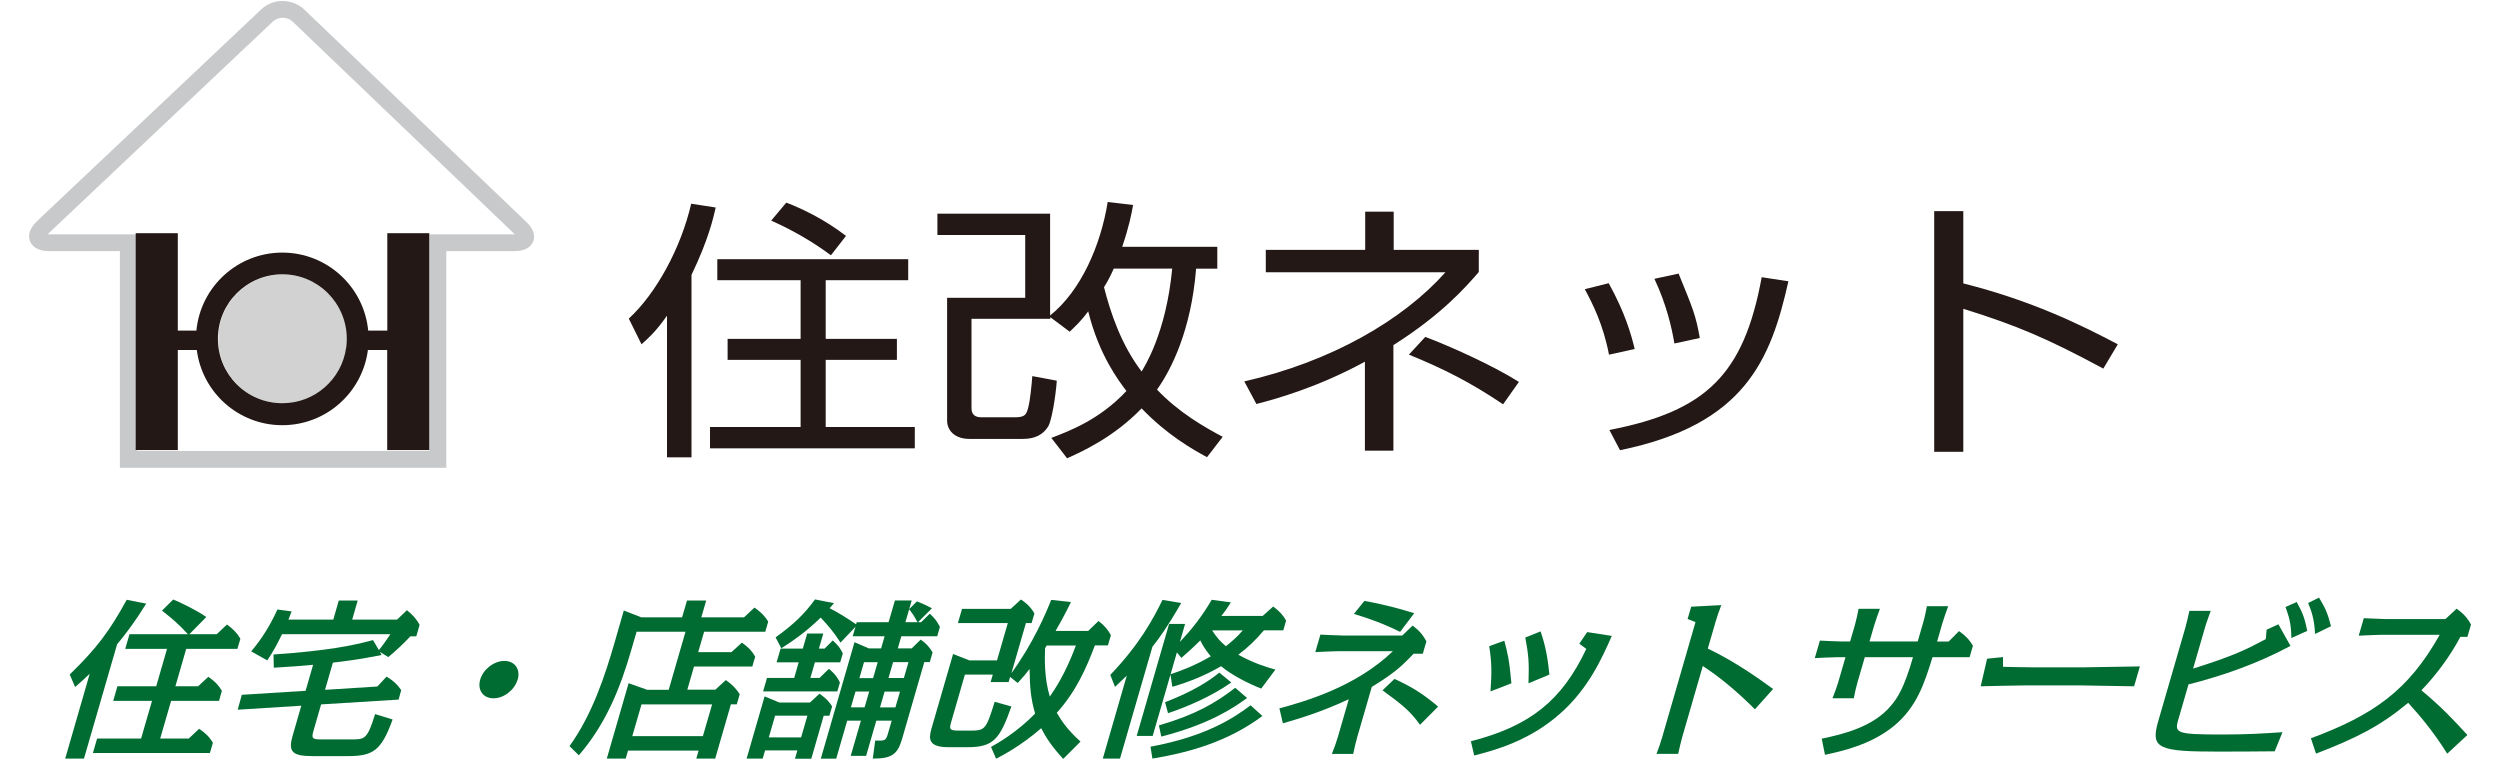 <?xml version="1.0" encoding="UTF-8"?>
<svg id="_レイヤー_2" data-name="レイヤー 2" xmlns="http://www.w3.org/2000/svg" xmlns:xlink="http://www.w3.org/1999/xlink" viewBox="0 0 250 76">
  <defs>
    <style>
      .cls-1 {
        fill: none;
      }

      .cls-2 {
        fill: #006c31;
      }

      .cls-3 {
        fill: #c8c9ca;
      }

      .cls-4 {
        fill: #231815;
      }

      .cls-5 {
        fill: #d2d2d3;
      }

      .cls-6 {
        clip-path: url(#clippath);
      }
    </style>
    <clipPath id="clippath">
      <rect class="cls-1" width="250" height="76"/>
    </clipPath>
  </defs>
  <g id="_レイヤー_1-2" data-name="レイヤー 1">
    <g class="cls-6">
      <g>
        <g>
          <path class="cls-4" d="M69.15,45.73h-2.45v-14.16c-1.09,1.55-1.79,2.18-2.55,2.86l-1.27-2.57c2.73-2.51,5.21-7.04,6.24-11.49l2.45.38c-.24,1.04-.7,3.16-2.42,6.74v18.23ZM90.81,28.02h-8.24v5.87h7.12v2.1h-7.12v6.71h8.91v2.13h-20.48v-2.13h9.06v-6.71h-7.3v-2.1h7.3v-5.87h-8.33v-2.1h19.09v2.1ZM83.09,25.53c-1.79-1.34-3.82-2.51-5.97-3.47l1.51-1.8c1.69.65,3.88,1.72,5.97,3.33l-1.51,1.94Z"/>
          <path class="cls-4" d="M121.73,24.69v2.18h-2.12c-.49,6.19-2.52,10.15-3.91,12.09,2.21,2.32,4.76,3.76,6.57,4.72l-1.57,2.04c-1.51-.82-4-2.24-6.54-4.88-2.79,2.89-5.94,4.31-7.45,4.99l-1.58-2.04c1.73-.66,4.82-1.8,7.51-4.69-.79-1.06-2.73-3.57-3.82-7.97-.76,1.04-1.3,1.5-1.85,2.04l-1.94-1.45v.16h-7.88v8.9c0,.27,0,.95,1,.95h3.33c1.06,0,1.15-.3,1.33-.93.21-.74.36-2.4.42-3.19l2.45.46c-.12,1.66-.52,3.98-.85,4.56-.52.85-1.36,1.26-2.52,1.26h-5.36c-1.57,0-2.24-.93-2.24-1.83v-12.28h7.81v-6.28h-8.78v-2.13h11.27v10.18c3.09-2.48,5.06-7.01,5.76-11.35l2.54.3c-.18.98-.39,2.1-1.09,4.18h9.48ZM111.37,26.87c-.27.63-.64,1.34-.97,1.85.67,2.62,1.73,5.76,3.76,8.43.24-.41,2.45-3.79,3.06-10.29h-5.85Z"/>
          <path class="cls-4" d="M139.34,45.07h-2.85v-8.9c-4.6,2.51-8.75,3.69-10.85,4.23l-1.21-2.26c8.75-1.99,15.9-6.17,20.11-10.91h-17.96v-2.24h9.94v-3.82h2.85v3.82h8.51v2.21c-1.27,1.47-3.67,4.23-8.54,7.31v10.56ZM150.31,40.43c-3.3-2.21-5.82-3.49-9.42-4.97l1.64-1.77c2.27.85,6.69,2.81,9.36,4.5l-1.58,2.24Z"/>
          <path class="cls-4" d="M160.9,35.47c-.57-3-1.64-5.1-2.42-6.55l2.39-.6c1.64,2.95,2.24,5.1,2.6,6.58l-2.58.57ZM160.93,43c9.69-1.88,13.45-5.54,15.24-15.28l2.67.41c-1.76,7.83-4.33,14.33-16.84,16.89l-1.06-2.02ZM167.44,34.35c-.27-1.61-.79-3.9-2-6.47l2.42-.52c1.42,3.47,1.73,4.2,2.12,6.44l-2.55.55Z"/>
          <path class="cls-4" d="M196.33,21.11v7.23c6.82,1.72,11.72,4.12,15.45,6.09l-1.45,2.43c-5.52-2.97-8.54-4.28-14-5.98v14.3h-2.91v-24.07h2.91Z"/>
          <g>
            <path class="cls-5" d="M34.65,34.79c-.44,3.13-3.13,5.55-6.38,5.54-3.56,0-6.44-2.88-6.44-6.44,0-3.56,2.88-6.44,6.44-6.45,3.56,0,6.44,2.88,6.45,6.45,0,.3-.02.6-.06.9Z"/>
            <path class="cls-3" d="M44.64,46.78H11.99v-21.67h-7.12c-1.27,0-1.71-.61-1.86-.97-.15-.36-.26-1.1.65-1.99L26.09.97c1.16-1.14,3.09-1.16,4.3-.05l22.23,21.26c.93.87.84,1.6.7,1.96-.14.36-.57.97-1.85.97h-6.84v21.67ZM13.67,45.1h29.28v-21.67h8.54s-.01-.01-.02-.02h-.01S29.24,2.14,29.24,2.14c-.54-.5-1.45-.48-1.98.04L4.83,23.36s-.04.04-.06.07c.03,0,.07,0,.1,0h8.8v21.67Z"/>
            <path class="cls-4" d="M38.73,23.32v9.74h-1.91c-.42-4.38-4.11-7.8-8.59-7.8s-8.17,3.42-8.59,7.8h-1.86v-9.74h-4.21v21.69h4.21v-10.01h1.9c.54,4.24,4.16,7.52,8.55,7.52,4.36,0,7.96-3.23,8.55-7.43l-.26-.04.26.04s0-.06,0-.09h1.94v10.01h4.21v-21.69h-4.21ZM34.61,34.78c-.43,3.13-3.13,5.55-6.38,5.54-3.56,0-6.44-2.88-6.44-6.44,0-3.56,2.88-6.44,6.44-6.45,3.56,0,6.44,2.88,6.45,6.45,0,.3-.02.6-.06.9Z"/>
          </g>
        </g>
        <g>
          <path class="cls-2" d="M8.41,75.86h-1.89l2.45-8.48c-.58.55-.97.9-1.46,1.32l-.54-1.25c2.71-2.63,3.97-4.32,5.7-7.47l1.95.38c-1.06,1.73-2.06,3.05-2.91,4.07l-3.31,11.42ZM21.67,63.42l1.03-.97c.64.48.99.83,1.34,1.42l-.3,1.02h-5.12l-1.08,3.74h2.27l1.02-.95c.65.45,1.01.81,1.36,1.4l-.29,1.01h-4.79l-1.09,3.76h2.86l1.03-.97c.58.38,1.03.8,1.38,1.4l-.3,1.02h-11.7l.42-1.45h4.4l1.09-3.76h-3.88l.42-1.46h3.88l1.08-3.74h-4.18l.43-1.47h5.84c-.89-.99-1.61-1.58-2.59-2.36l1.12-1.11c.59.24,2.21.99,3.31,1.75l-1.69,1.72h2.72Z"/>
          <path class="cls-2" d="M32.54,68.98l5.19-.33.93-.99c.68.42,1.06.76,1.46,1.35l-.26.95-7.75.48-.77,2.67c-.21.73-.1.83.78.83h3.03c1.32,0,1.58,0,2.36-2.53l1.75.54c-1.12,3.1-1.94,3.66-4.46,3.66h-3.59c-2.03,0-2.39-.48-1.96-1.99l.88-3.05-6.36.4.41-1.49,6.38-.4.75-2.6c-1.09.1-2.44.21-3.93.29l-.03-1.32c5.47-.38,7.94-.9,9.95-1.44l.59,1c.41-.5.73-.97,1.15-1.59h-10.84c-.52,1.08-.88,1.72-1.47,2.62l-1.61-.9c.98-1.18,1.8-2.39,2.62-4.19l1.42.19c-.05.16-.28.71-.32.82h4.49l.55-1.91h1.89l-.55,1.91h4.49l.98-.94c.55.43.96.87,1.27,1.47l-.33,1.14h-.59c-.69.73-1.26,1.28-2.21,2.08l-.84-.52.17.31c-2.21.45-3.97.66-4.87.76l-.78,2.7Z"/>
          <path class="cls-2" d="M51.76,67.96c-.3,1.04-1.37,1.87-2.41,1.87s-1.63-.83-1.33-1.87c.3-1.04,1.39-1.87,2.42-1.87s1.63.83,1.33,1.87Z"/>
          <path class="cls-2" d="M71.52,68.98l1.06-.97c.22.14.92.64,1.39,1.42l-.29,1h-.59l-1.57,5.43h-1.89l.23-.8h-7.06l-.23.8h-1.89l2.18-7.54,1.86.66h2.15l1.68-5.81h-4.89l-.56,1.92c-1.05,3.62-2.49,7.3-5.22,10.44l-.93-.92c2.29-3.17,3.57-7.12,4.5-10.33l.93-3.23,1.74.68h4.09l.49-1.68h1.92l-.49,1.68h4.28l1.03-.97c.44.29.98.74,1.38,1.4l-.29,1.01h-6.12l-.59,2.04h3.33l1.04-.95c.62.45.99.81,1.33,1.4l-.29.99h-5.83l-.67,2.32h2.77ZM70.29,73.61l.92-3.17h-7.06l-.92,3.17h7.06Z"/>
          <path class="cls-2" d="M76.51,75.03l-.24.83h-1.61l1.8-6.22,1.47.61h3.07l.95-.88c.2.14.87.59,1.26,1.28l-.27.92h-.57l-1.24,4.3h-1.63l.24-.83h-3.23ZM77.66,66.23l.4-1.37h2.22l.44-1.51h1.61l-.44,1.51h.57l.81-.81c.17.14.7.59,1.01,1.3l-.26.88h-2.53l-.45,1.56h.92l.92-.9c.18.12.79.62,1.11,1.37l-.26.88h-7.42l.39-1.35h2.72l.45-1.56h-2.22ZM77.51,71.57l-.63,2.17h3.23l.63-2.17h-3.23ZM91.17,64.84l.9-.88c.52.36.85.71,1.19,1.28l-.28.97h-.55l-2.21,7.64c-.46,1.59-1.03,2.01-2.94,2.01l.24-1.8c1.02.02,1.07.02,1.3-.78l.35-1.21h-1.54l-1.02,3.52h-1.54l1.02-3.52h-1.37l-1.1,3.8h-1.54l3.37-11.65,1.43.62h1.23l.35-1.21h-3.19l.28-.95-1.5,1.58c-.72-1.11-1.16-1.61-1.98-2.5-1.47,1.44-2.84,2.37-3.94,3.07l-.57-1.09c1.86-1.35,2.9-2.36,3.94-3.8l1.9.38c-.24.29-.31.35-.44.5,1.08.57,1.49.83,2.65,1.61l.06-.21h3.19l.63-2.17h1.68l-.63,2.17h1.21c-.32-.57-.38-.71-.84-1.3l.78-.78c.76.29,1.18.52,1.5.69l-1.39,1.39h.31l.87-.85c.48.45.68.69,1.01,1.32l-.27.94h-3.59l-.35,1.21h1.39ZM86.46,70.73l.46-1.58h-1.37l-.46,1.58h1.37ZM87.31,67.81l.46-1.59h-1.37l-.46,1.59h1.37ZM88.46,69.16l-.46,1.58h1.54l.46-1.58h-1.54ZM89.31,66.21l-.46,1.59h1.54l.46-1.59h-1.54Z"/>
          <path class="cls-2" d="M107.08,60.23c-.26.55-.72,1.47-1.52,2.86h3.26l1.03-.99c.57.43.95.87,1.24,1.42l-.3,1.02h-1.3c-.9,2.37-1.91,4.63-3.81,6.74.55.92,1.04,1.66,2.37,2.88l-1.73,1.73c-1.16-1.27-1.69-2.08-2.2-3.07-2,1.75-3.9,2.74-4.51,3.05l-.51-1.18c.62-.33,2.59-1.46,4.41-3.33-.42-1.49-.53-2.53-.55-4.46-.39.5-.65.82-1.19,1.4l-.76-.61-.15.52h-1.8l.22-.75h-2.79l-1.38,4.77c-.2.69-.14.83.77.83h1.18c1.46,0,1.55-.14,2.41-2.88l1.67.47c-1.16,3.28-1.8,4.07-4.39,4.07h-1.89c-2.01,0-2.02-.8-1.71-1.87l2.16-7.45,1.63.64h2.76l1.08-3.73h-4.99l.41-1.42h4.87l1.02-.94c.25.16.88.57,1.35,1.39l-.28.97h-.57l-1.45,5.01c2.2-3.03,3.45-6,3.98-7.33l1.97.21ZM104.67,64.55c-.06.1-.1.16-.16.26-.04.92-.1,2.98.47,4.85.48-.71,1.52-2.18,2.61-5.11h-2.91Z"/>
          <path class="cls-2" d="M112.01,75.86h-1.73l2.4-8.3c-.46.45-.68.66-1.18,1.13l-.47-1.2c2.93-3.07,4.25-5.53,5.22-7.5l1.87.31c-1.47,2.55-2.19,3.5-2.88,4.38l-3.24,11.18ZM126.13,68.86c-1.28-.5-2.94-1.33-4.02-2.24-1.54.9-3.21,1.58-4.88,2.06l-.18-1.23-1.78,6.14h-1.6l3.24-11.2h1.6l-.52,1.8c1.18-1.25,2.15-2.46,3.18-4.21l1.92.26c-.41.64-.62.94-.95,1.35h4.13l1.05-.94c.6.45.96.82,1.29,1.41l-.28.97h-1.94c-.77.92-1.6,1.73-2.56,2.44,1.54.85,2.78,1.23,3.71,1.49l-1.41,1.89ZM115.05,74.67c5.62-1.04,8.37-2.91,10.01-4.14l1.18,1.07c-3.36,2.5-7.11,3.61-11,4.26l-.19-1.2ZM115.89,72.54c3.75-1.09,5.72-2.29,7.63-3.76l1.19,1.02c-1.34.97-3.7,2.6-8.58,3.86l-.24-1.13ZM116.51,70.22c2.89-1.11,4.53-2.22,5.42-2.96l1.2.99c-2.09,1.47-4.69,2.53-6.33,3.07l-.29-1.09ZM117.69,65.24l-.63,2.18c.79-.26,2.31-.78,4.02-1.79-.16-.19-.65-.76-1.05-1.59-.76.76-1.43,1.35-1.89,1.75l-.45-.55ZM121.21,63.04c.47.71.79,1.09,1.38,1.58.45-.36,1.04-.83,1.69-1.58h-3.07Z"/>
          <path class="cls-2" d="M141.37,65.36c-1.25,1.32-1.99,1.98-4.19,3.33l-1.46,5.03c-.14.47-.3,1.21-.4,1.67h-2.13c.2-.5.45-1.18.59-1.67l1.1-3.8c-2.67,1.25-4.95,1.94-6.59,2.41l-.35-1.49c2.51-.69,7.62-2.13,11.35-5.72h-5.5c-.07,0-1.45.04-2.26.09l.51-1.75c.31.02,1.88.09,2.21.09h5.98l1.03-.99c.62.45,1.02.9,1.38,1.58l-.36,1.23h-.92ZM140.02,63.19c-.87-.42-2.03-1-4.63-1.8l1.05-1.3c2.45.45,3.96.92,4.98,1.23l-1.41,1.87ZM142,72.48c-1.01-1.42-1.82-2.03-3.75-3.45l1.2-1.14c1.62.75,2.75,1.4,4.36,2.77l-1.81,1.82Z"/>
          <path class="cls-2" d="M147.08,74.13c5.94-1.53,9.1-4.07,11.55-9.24l-.7-.52.79-1.16,2.46.38c-1,2.27-2.35,5.29-5.18,7.78-3.1,2.74-6.5,3.64-8.58,4.18l-.33-1.42ZM149.05,69.14c.13-1.87.13-2.91-.13-4.52l1.51-.55c.3,1.11.5,1.86.71,4.26l-2.09.81ZM152.85,68.33c.07-2.15.01-2.79-.32-4.58l1.53-.61c.6,1.75.75,3.09.88,4.32l-2.09.87Z"/>
          <path class="cls-2" d="M175.49,70.93c-1.41-1.42-3.27-3.07-5.21-4.33l-2.06,7.12c-.14.49-.29,1.16-.4,1.67h-2.17c.21-.56.41-1.11.57-1.67l3.33-11.51-.79-.31.36-1.23,3.01-.16c-.21.55-.41,1.11-.57,1.66l-.78,2.69c2.82,1.33,5.38,3.21,6.53,4.04l-1.82,2.03Z"/>
          <path class="cls-2" d="M192.31,62.28c.15-.5.29-1.18.38-1.66h2.13c-.17.45-.43,1.2-.57,1.66l-.54,1.87h1.16l1.03-1.04c.61.42,1.04.85,1.39,1.47l-.33,1.14h-3.71c-.8,2.58-1.57,5.04-3.95,6.95-2.26,1.8-5.02,2.43-6.8,2.81l-.33-1.61c1.94-.42,5.16-1.11,6.99-3.38.53-.64,1.23-1.59,2.14-4.77h-4.82l-.71,2.44c-.15.5-.3,1.16-.39,1.67h-2.13c.21-.56.43-1.11.59-1.67l.71-2.44h-.81c-.36,0-1.91.07-2.26.09l.51-1.75c.26.02,1.95.09,2.21.09h.81l.47-1.61c.14-.48.28-1.16.38-1.66h2.13c-.17.45-.43,1.2-.57,1.66l-.47,1.61h4.82l.54-1.87Z"/>
          <path class="cls-2" d="M200.3,65.73v.95c.54.02,2.33.05,2.78.05h5.44c.23,0,4.93-.09,5.47-.09l-.58,1.99c-.64-.02-5.12-.09-5.42-.09h-5.44c-.71,0-3.85.07-4.48.09l.64-2.76,1.59-.16Z"/>
          <path class="cls-2" d="M217.86,71.84c-.42,1.46-.4,1.61,4.34,1.61,2.57,0,4.05-.1,6.05-.23l-.78,1.91c-1.5.02-4.05.03-5.61.03-6,0-6.84-.28-6.04-3.03l2.72-9.38c.16-.55.27-1.11.4-1.66h2.13c-.19.55-.41,1.11-.57,1.66l-1.19,4.11c4.08-1.28,5.33-1.92,7.27-2.95l.08-.94,1.18-.54,1.21,2.16c-3.3,1.77-6.76,2.98-10.2,3.85l-.98,3.38ZM229.14,63.8c-.03-1.58-.27-2.18-.59-3.1l1.12-.5c.5.92.79,1.47,1.05,2.89l-1.58.71ZM231.51,63.4c-.09-1.61-.4-2.37-.7-3.1l1.09-.54c.62,1.04.83,1.44,1.2,2.86l-1.6.78Z"/>
          <path class="cls-2" d="M244.72,75.36c-1.57-2.48-2.82-3.87-3.9-5.08-2.81,2.34-5.23,3.55-9.22,5.08l-.51-1.53c6.28-2.34,9.74-4.77,12.88-10.35h-5.84c-.4,0-1.94.07-2.26.09l.51-1.75c.22,0,1.97.09,2.21.09h5.95l1.12-1.04c.65.45,1.09.92,1.44,1.59l-.36,1.23h-.71c-.9,1.72-2.25,3.64-3.89,5.34,2.03,1.68,3.3,3.05,4.6,4.47l-2.01,1.86Z"/>
        </g>
      </g>
    </g>
  </g>
</svg>